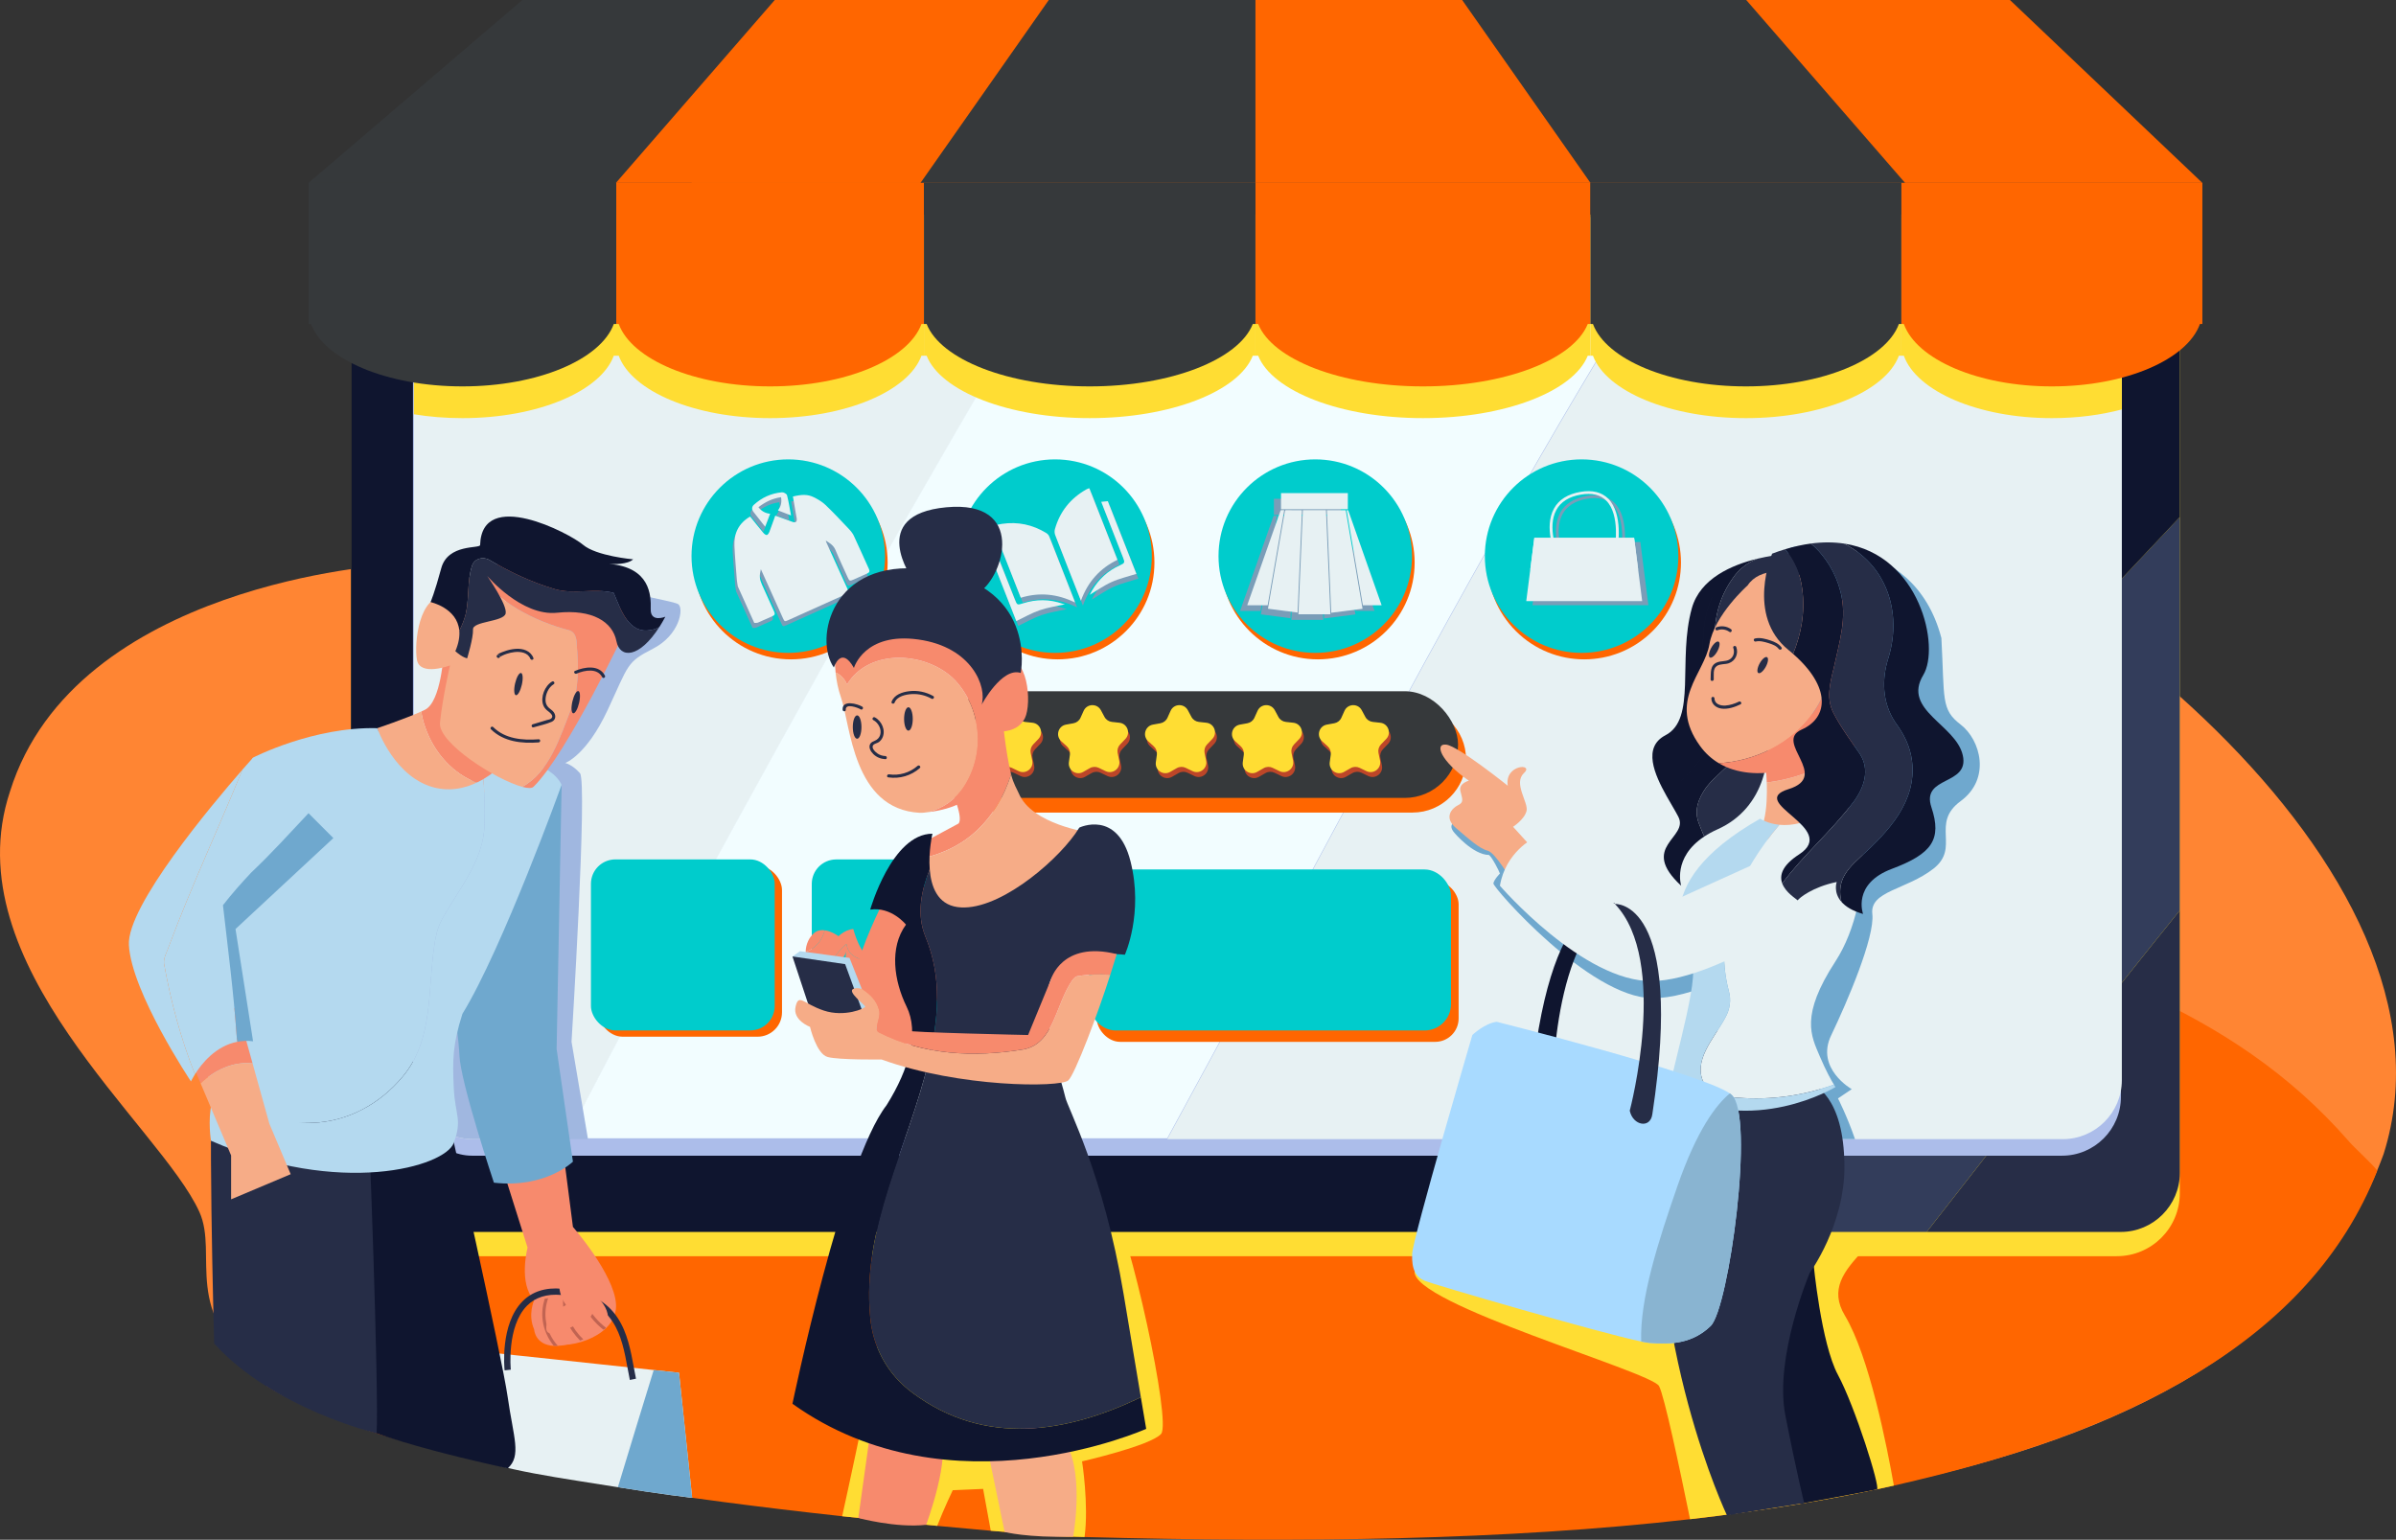 <?xml version="1.0" encoding="UTF-8"?>
<svg id="Layer_2" data-name="Layer 2" xmlns="http://www.w3.org/2000/svg" viewBox="0 0 3578.73 2300">
  <rect x="0" y="0" width="3578.73" height="2300" fill="#333333" stroke="none"/>
  <defs>
    <style>
      .cls-1 {
        fill: #262d47;
      }

      .cls-1, .cls-2, .cls-3, .cls-4, .cls-5, .cls-6, .cls-7, .cls-8, .cls-9, .cls-10, .cls-11, .cls-12, .cls-13, .cls-14, .cls-15, .cls-16, .cls-17, .cls-18, .cls-19, .cls-20, .cls-21, .cls-22, .cls-23, .cls-24, .cls-25, .cls-26, .cls-27 {
        stroke-width: 0px;
      }

      .cls-2 {
        fill: #7a9db8;
      }

      .cls-3 {
        fill: #6fa8ce;
      }

      .cls-4 {
        fill: #89b4d1;
      }

      .cls-5 {
        fill: #81b7ff;
      }

      .cls-6 {
        fill: #272d47;
      }

      .cls-7 {
        fill: #36393b;
      }

      .cls-8 {
        fill: #0f152f;
      }

      .cls-9 {
        fill: #acbdea;
      }

      .cls-10 {
        fill: #bd4628;
      }

      .cls-11 {
        fill: #a8daff;
      }

      .cls-12 {
        fill: #c16452;
      }

      .cls-13 {
        fill: #b4d9ef;
      }

      .cls-14 {
        fill: #333d5b;
      }

      .cls-15 {
        fill: #a0b7e0;
      }

      .cls-16 {
        fill: #f60;
      }

      .cls-17 {
        fill: #ff8533;
      }

      .cls-18 {
        fill: #fd3;
      }

      .cls-19 {
        fill: #f5bc40;
      }

      .cls-20 {
        fill: #e89b92;
      }

      .cls-21 {
        fill: #ffcbca;
      }

      .cls-22 {
        fill: #f6ac87;
      }

      .cls-23 {
        fill: #f2fdff;
      }

      .cls-24 {
        fill: #f78a6d;
      }

      .cls-25 {
        fill: #e7f1f3;
      }

      .cls-26 {
        fill: #eab275;
      }

      .cls-27 {
        fill: #0cc;
      }
    </style>
  </defs>
  <g id="_01" data-name="01">
    <path class="cls-17" d="m2652.49,691.3c-407.94-116.16-2071.86,152.55-2071.86,152.55,0,0-468.2,27.13-565.63,338.23-86.18,258.64,224.64,499.52,282.81,628.27,58.18,128.75-232.8,351.91,1289.76,474.52,938.01,28.94,1781.58-36.42,1972.68-561.02,134.9-427.17-499.83-916.39-907.77-1032.56Z"/>
    <path class="cls-16" d="m3508.73,1705.32c-88.99-102.11-192.98-169.56-310.08-222.96-3.5-1.56-7-3.11-10.49-4.66-65.65-29-129.83-54.8-196.54-80.59-38.27-14.69-76.4-27.7-114.59-39.4-146.91-45.06-294.35-70.79-451.23-98.31-163.94-29.98-316.63-40.28-475.89-32.79-241.69,12.18-475.89,53.4-697.91,146.14-102.11,42.16-197.66,89.93-296.02,141.45-119.91,62.76-219.21,138.64-312.89,232.32-74.94,73.07-141.45,143.33-195.79,232.32-18.65,30.82-35.02,60.93-49.18,91.56,113.14,70.23,352.48,139.32,859.74,194.49,45.16,4.91,92.45,9.71,141.96,14.39,26.04,2.46,52.7,4.9,79.99,7.29,31.18,2.74,63.18,5.43,96.02,8.08,14.72.45,29.42.88,44.09,1.28,322.02,8.82,630.87,4.67,904.38-26.61,107.36-12.27,209.27-28.72,304.4-50.2,348.51-78.72,621.56-214.54,722.05-470.38-8.33-11.19-32.65-32.64-42.04-43.43Z"/>
    <path class="cls-18" d="m1329.54,1871.95c5.85,36.7-52.84,307.66-71.66,392.95,45.16,4.91,92.45,9.71,141.96,14.39,9.94-25.56,23.21-53.24,23.21-53.24l45.36-1.99,11.42,62.51c31.18,2.74,63.18,5.43,96.02,8.08,14.72.45,29.42.88,44.09,1.28,6.48-48.41-3.74-112.99-3.74-112.99,0,0,102.17-23.35,118.03-40.99,15.88-17.64-46.61-301.75-75.88-351.34-29.26-49.59-335.75,37.69-328.81,81.33Z"/>
    <path class="cls-18" d="m3212.16,1365.26c-55.91-43.5-195.96-44.65-335.12-7.55-181.82,48.46-362.11,162.18-351.3,331.94,19.09,299.7-407.05,160.95-412.8,209.32-5.74,48.37,352.92,149.72,365.03,171.45,7.67,13.78,30.61,121.76,46.36,198.91,107.36-12.27,209.27-28.72,304.4-50.2-10.18-58.07-36.81-193.45-73.11-253.93-46.9-78.14,86.74-109.11,101.03-218.21,9.78-74.61,232.77-178.78,331.52-269.27,45.65-41.82,64.75-80.72,23.99-112.44Z"/>
    <rect class="cls-18" x="524.13" y="403.09" width="2731.67" height="1473.37" rx="94" ry="94"/>
    <path class="cls-14" d="m2309.15,1840.22h568.62c96.37-123.05,188.46-241.83,289.04-369.09,29.74-37.53,59.43-74.51,88.99-111.13v-587.6c-156.83,165.87-306.95,325.78-460.9,502.94-168.1,192.34-324.58,373.05-485.75,564.88Z"/>
    <path class="cls-6" d="m2877.77,1840.22h289.98c48.43,0,88.06-39.63,88.06-88.06v-392.16c-29.56,36.62-59.26,73.59-88.99,111.13-100.58,127.27-192.67,246.04-289.04,369.09Z"/>
    <path class="cls-8" d="m3167.74,366.88H612.19c-48.43,0-88.06,39.63-88.06,88.06v1297.25c0,48.43,39.63,88.06,88.06,88.06h1696.96c161.17-191.84,317.65-372.55,485.75-564.88,153.95-177.15,304.07-337.07,460.9-502.94v-317.49c0-48.43-39.63-88.06-88.06-88.06Z"/>
    <rect class="cls-9" x="616.84" y="350.4" width="2551.04" height="1375.94" rx="88.06" ry="88.06"/>
    <path class="cls-25" d="m618.2,413.72v1199.83c0,48.43,39.63,88.06,88.06,88.06h140.57c40.22-78.72,81.49-157.41,124.16-236.07,172.37-317.57,334.43-611.72,518.98-925.54,42.45-72.84,85.09-144.06,127.8-214.33h-911.5c-48.43,0-88.06,39.63-88.06,88.06Z"/>
    <path class="cls-23" d="m1489.96,538.7c-184.55,313.82-346.61,607.97-518.98,925.54-42.67,78.66-83.94,157.35-124.16,236.07h896.61c21.28-39.22,42.64-78.56,64.1-118.04,177.05-325.06,335.37-631.39,523.66-953.65,60.87-103.97,122.81-204.28,183.29-304.26h-896.73c-42.71,70.27-85.35,141.49-127.8,214.33Z"/>
    <path class="cls-25" d="m3081.18,325.66h-566.69c-60.48,99.97-122.42,200.29-183.29,304.26-188.29,322.25-346.61,628.58-523.66,953.65-21.46,39.48-42.82,78.81-64.1,118.03h1337.74c48.43,0,88.06-39.63,88.06-88.06V413.72c0-48.43-39.63-88.06-88.06-88.06Z"/>
    <path class="cls-7" d="m460.89,273.21h571.65c27.61-38.8,54.5-78.73,79.89-121.04,31.38-52.45,63.83-102.11,94.37-152.16h-426.54l-319.38,273.21Z"/>
    <g>
      <path class="cls-18" d="m618.2,413.72v205.1c22.78,3.75,47.15,5.77,72.48,5.77,112.81,0,206.63-40.21,226.08-93.22h3.7v-205.71h-214.21c-48.43,0-88.06,39.63-88.06,88.06Z"/>
      <path class="cls-18" d="m920.46,531.37h3.71c19.46,53.01,113.28,93.22,226.08,93.22s206.63-40.21,226.07-93.22h3.71v-210.77h-459.58v210.77Z"/>
      <path class="cls-18" d="m1380.04,531.37h4c20.96,53.01,122.05,93.21,243.59,93.21s222.63-40.2,243.59-93.21h4v-210.77h-495.18v210.77Z"/>
      <path class="cls-18" d="m1875.22,531.37h4.04c21.18,53.01,123.31,93.21,246.12,93.21s224.94-40.2,246.12-93.21h4.04v-210.77h-500.32v210.77Z"/>
      <path class="cls-18" d="m2375.53,531.37h3.76c19.65,53.01,114.47,93.22,228.47,93.22s208.82-40.21,228.48-93.22h3.75v-210.77h-464.46v210.77Z"/>
      <path class="cls-18" d="m3081.18,325.66h-241.19v205.71h3.63c19.03,53.01,110.79,93.22,221.14,93.22,37.72,0,73.27-4.69,104.48-13v-197.87c0-48.43-39.63-88.06-88.06-88.06Z"/>
    </g>
    <path class="cls-15" d="m844.19,846.42c-44.97-36.44-112.59,45.01-125.07,207.95-12.48,162.94-71.27,328.16-71.27,328.16l-29.65,183.45v47.54c0,48.43,39.63,88.06,88.06,88.06h171.96l-24.55-145.41s24.09-388.17,12.6-401.2c-11.49-13.04-22.07-15.23-22.07-15.23,0,0,31.59-10.99,63.4-79.12,31.81-68.13,27.85-71.24,67.52-91.51,39.67-20.27,46.29-59.34,38.35-66.25-7.93-6.92-124.31-19.99-169.28-56.44Z"/>
    <path class="cls-3" d="m2928.48,1082.36c-29.76-22.87-23.8-37.64-28.77-129.24-42.65-163.02-220.61-136.23-220.61-136.23-95.64,30.05-126.56,221.45-126.56,221.45l125,16.03,26.77,159.36-63.35,105.39-54.42,25.79-82.65,39.04-114.01,24.8-208.63-184.47s-23.14,3.95-8.6,20.15c0,0,27.36,32.41,51.36,32.72,4.68,3.43,15.16,24,16.31,27.74,0,0-8.83,8.93-9.76,14.75-.94,5.82,143.01,170.44,237.46,171.43,28.25.35,62.93-9.92,96.06-23.39l-60.19,233.89h266.78c-11.66-34.01-25.41-60.81-25.41-60.81l20.55-13.81s-54.55-30.75-30.75-80.34c23.8-49.59,65.46-146.8,61.49-181.35-3.96-34.55,50.59-35.87,91.26-67.62,40.67-31.74-4.96-67.45,40.67-100.96,45.62-33.52,29.75-91.47,0-114.33Z"/>
    <path class="cls-16" d="m1206.81,0c-30.55,50.05-62.99,99.71-94.37,152.16-25.39,42.31-52.28,82.25-79.89,121.04h2256.98L3002.1,0h-1795.29Z"/>
    <polygon class="cls-16" points="919.95 273.21 1890.22 273.21 1890.22 0 1157.2 0 919.95 273.21"/>
    <polygon class="cls-7" points="1374.89 273.21 1875.22 273.21 1875.22 0 1566.5 0 1374.89 273.21"/>
    <polygon class="cls-7" points="1875.21 0 1875.21 273.21 2845.47 273.21 2608.22 0 1875.21 0"/>
    <polygon class="cls-16" points="1875.21 0 1875.21 273.21 2375.54 273.21 2183.92 0 1875.21 0"/>
    <path class="cls-16" d="m2110.02,1054.4h-610.29c-43.82,0-79.68,35.85-79.68,79.68h0c0,43.82,35.85,79.68,79.68,79.68h610.29c43.82,0,79.68-35.85,79.68-79.68h0c0-43.82-35.85-79.68-79.68-79.68Z"/>
    <path class="cls-7" d="m460.89,483.98h3.71c19.46,53.01,113.27,93.21,226.08,93.21s206.62-40.2,226.08-93.21h3.71v-210.77h-459.58v210.77Z"/>
    <path class="cls-16" d="m920.46,483.98h3.71c19.46,53.01,113.27,93.21,226.08,93.21s206.62-40.2,226.08-93.21h3.71v-210.77h-459.58v210.77Z"/>
    <path class="cls-7" d="m1380.04,483.98h4c20.96,53.01,122.05,93.21,243.59,93.21s222.63-40.2,243.59-93.21h4v-210.77h-495.18v210.77Z"/>
    <path class="cls-16" d="m1875.22,483.98h4.04c21.18,53.01,123.31,93.21,246.12,93.21s224.94-40.2,246.12-93.21h4.04v-210.77h-500.32v210.77Z"/>
    <path class="cls-7" d="m2375.54,483.98h3.75c19.66,53.01,114.47,93.21,228.48,93.21s208.82-40.2,228.48-93.21h3.75v-210.77h-464.45v210.77Z"/>
    <path class="cls-16" d="m2839.99,483.98h3.63c19.03,53.01,110.8,93.21,221.14,93.21s202.11-40.2,221.14-93.21h3.63v-210.77h-449.54v210.77Z"/>
    <g>
      <circle class="cls-16" cx="1181.3" cy="840.42" r="144.51"/>
      <circle class="cls-16" cx="1579.77" cy="840.42" r="144.51"/>
      <circle class="cls-16" cx="1968.42" cy="840.42" r="144.51"/>
      <circle class="cls-16" cx="2366.23" cy="840.42" r="144.51" transform="translate(98.79 1919.33) rotate(-45)"/>
    </g>
    <g>
      <circle class="cls-27" cx="1177.38" cy="830.72" r="144.51"/>
      <circle class="cls-27" cx="1575.86" cy="830.72" r="144.51"/>
      <circle class="cls-27" cx="1964.51" cy="830.72" r="144.51"/>
      <circle class="cls-27" cx="2362.32" cy="830.72" r="144.51"/>
    </g>
    <path class="cls-2" d="m2450.06,809.64h-23.07c.86-16.87-.57-43.47-15.62-58.58-9.75-9.79-23.72-13.2-41.52-10.13-19.03,3.28-32.35,11.72-39.6,25.09-7.48,13.8-7.2,30.31-4.94,43.62h-24.3l-6.01,47.21-6.02,47.21h173.12l-6.01-47.21-6.02-47.21Zm-27.27,0h-93.22c-2.25-12.79-2.72-28.72,4.3-41.65,6.62-12.2,18.95-19.94,36.67-22.99,16.39-2.83,29.15.19,37.89,8.97,13.88,13.93,15.16,39.49,14.35,55.67Z"/>
    <path class="cls-25" d="m2360.54,734.76c-19.03,3.28-32.35,11.72-39.6,25.09-15.04,27.73,1.29,66.41,1.99,68.04l3.79-1.63c-.16-.38-16.25-38.45-2.15-64.44,6.62-12.2,18.95-19.94,36.67-22.99,16.39-2.83,29.15.19,37.89,8.97,21.24,21.32,12.97,69.9,12.88,70.38l4.06.72c.37-2.08,8.73-51.17-14.02-74.01-9.75-9.79-23.72-13.2-41.52-10.13Z"/>
    <g>
      <path class="cls-2" d="m1272.91,808.13c-1.81-3.85-4.63-7.39-7.58-10.51-11.44-12.11-22.83-24.3-34.87-35.8-4.96-4.75-11.2-8.45-17.41-11.53-9.11-4.52-17.58-4.39-31.29-1.14,1.56,9.15,3.12,18.34,4.69,27.53.28,1.66.69,3.3.92,4.96.74,5.34-1.45,7.17-6.48,5.35-7.27-2.62-14.52-5.31-21.78-7.96-.92-.33-1.85-.61-3.77-1.23-2.9,8.13-5.64,16.2-8.71,24.16-.73,1.88-2.38,4.48-3.9,4.7-1.57.23-3.91-1.7-5.21-3.27-6.72-8.04-13.21-16.28-19.66-24.29-16.97,9.85-24.33,24.79-23.48,43.66.76,16.92,2.31,33.81,3.61,50.71.26,3.33.96,6.62,1.45,9.93,8.2,18.19,16.39,36.39,24.59,54.58,1.87-.14,3.93.18,5.57-.5,7.25-3.05,14.34-6.5,21.58-9.57,3.59-1.52,4.07-3.51,2.5-6.92-6.17-13.4-12.17-26.89-18.23-40.34-3.58-7.95-4-12.97-1.58-22.92.91,2.03,1.51,3.35,2.1,4.67,10.27,22.81,20.54,45.62,30.83,68.42,2.34,5.19,2.8,5.37,7.88,3.08,28.45-12.8,56.89-25.62,85.33-38.44,5.29-2.38,5.57-3.09,3.22-8.28-10.32-22.78-20.66-45.56-31-68.34-.55-1.22-1.1-2.44-1.32-3.86,5.76,3.72,11.46,7.01,14.33,13.95,5.75,13.89,12.22,27.48,18.4,41.18,2.43,5.38,3.14,5.64,8.63,3.17,6.79-3.05,13.54-6.22,20.39-9.13,3.25-1.38,4.23-3.17,2.7-6.52-7.52-16.49-14.78-33.11-22.49-49.52Z"/>
      <path class="cls-2" d="m1165.47,742.86c-16.12,1.39-30.21,7.9-42.17,18.8-3.22,2.94-3.19,6.99-.47,10.46,4.32,5.51,8.62,11.03,12.94,16.53,1.58,2,3.21,3.97,4.5,5.57,2.51-6.5,4.92-12.72,7.45-19.27-6.81-.68-12.77-3.63-17.45-9.79,10.02-7.92,21.01-13.09,33.73-14.95,1.43,7.86-.38,14.49-4.7,19.63,6.66,2.58,12.99,5.04,19.6,7.61-1.86-9.99-3.39-20.21-5.95-30.17-.53-2.06-5.03-4.63-7.48-4.42Z"/>
    </g>
    <g>
      <path class="cls-2" d="m1628.39,736.93c-.93.37-1.86.75-2.73,1.24-23.82,13.43-39.68,33.22-47.09,59.56-.74,2.62-.58,5.99.4,8.54,11.97,31,24.18,61.91,36.32,92.84.53,1.34,1.05,2.68,2.13,5.44,10.47-28.6,28.53-48.43,54.6-61.14-14.05-35.79-27.99-71.29-41.94-106.83-.76.15-1.26.18-1.69.35Z"/>
      <path class="cls-2" d="m1570.12,808.41c-.78-1.96-2.6-3.88-4.43-5-20.36-12.49-42.41-17.2-66.09-13.7-4.66.69-9.25,1.9-14.17,2.94,14.27,36.35,28.2,71.82,42.19,107.45,27.83-8.5,54.48-5.87,81,7.11-.48-1.56-.64-2.21-.88-2.82-12.5-32.01-24.97-64.03-37.62-95.98Z"/>
      <path class="cls-2" d="m1530.91,908.47c-8.61,2.78-8.77,2.67-12.09-5.68-9.61-24.2-19.16-48.43-28.73-72.66-1.24-3.15-2.47-6.3-3.97-10.1-3.43,2.78-5.7,4.61-7.83,6.33,14.46,36.83,28.73,73.17,42.64,108.59,11.66-5.53,22.84-12.04,34.85-16.18,12.12-4.18,25.06-5.99,37.74-8.87-.75-.18-2.03-.38-3.23-.8-19.72-6.95-39.49-7.06-59.38-.64Z"/>
      <path class="cls-2" d="m1647.78,756.82c.9,2.3,1.56,3.96,2.21,5.63,10.17,25.97,20.36,51.93,30.51,77.9,2.8,7.16,2.39,8.06-4.82,11.28-17.95,8.02-31.63,20.76-41.59,37.61-.76,1.29-1.41,2.65-2.12,3.98-.62,1.17-1.25,2.34-1.31,2.45,10.55-6.28,21.05-13.85,32.62-19.05,11.69-5.26,24.44-8.17,37.01-12.2-14.01-35.67-28.27-72.01-42.63-108.57-3.07.3-6.17.6-9.88.96Z"/>
    </g>
    <g>
      <path class="cls-25" d="m1625.43,729.74c-.93.37-1.86.75-2.73,1.24-23.82,13.43-39.68,33.22-47.09,59.56-.74,2.62-.58,5.99.4,8.54,11.97,31,24.18,61.91,36.32,92.84.53,1.34,1.05,2.68,2.13,5.44,10.47-28.6,28.53-48.43,54.6-61.14-14.05-35.79-27.99-71.29-41.94-106.83-.76.15-1.26.18-1.69.35Z"/>
      <path class="cls-25" d="m1567.15,801.21c-.78-1.96-2.6-3.88-4.43-5-20.36-12.49-42.41-17.2-66.09-13.7-4.66.69-9.25,1.9-14.17,2.94,14.27,36.35,28.2,71.82,42.19,107.45,27.83-8.5,54.48-5.87,81,7.11-.48-1.56-.64-2.21-.88-2.82-12.5-32.01-24.97-64.03-37.62-95.98Z"/>
      <path class="cls-25" d="m1527.95,901.27c-8.61,2.78-8.77,2.67-12.09-5.68-9.61-24.2-19.16-48.43-28.73-72.66-1.24-3.15-2.47-6.3-3.97-10.1-3.43,2.78-5.7,4.61-7.83,6.33,14.46,36.83,28.73,73.17,42.64,108.59,11.66-5.53,22.84-12.04,34.85-16.18,12.12-4.18,25.06-5.99,37.74-8.87-.75-.18-2.03-.38-3.23-.8-19.72-6.95-39.49-7.06-59.38-.64Z"/>
      <path class="cls-25" d="m1644.81,749.62c.9,2.3,1.56,3.96,2.21,5.63,10.17,25.97,20.36,51.93,30.51,77.9,2.8,7.16,2.39,8.06-4.82,11.28-17.95,8.02-31.63,20.76-41.59,37.61-.76,1.29-1.41,2.65-2.12,3.98-.62,1.17-1.25,2.34-1.31,2.45,10.55-6.28,21.05-13.85,32.62-19.05,11.69-5.26,24.44-8.17,37.01-12.2-14.01-35.67-28.27-72.01-42.63-108.57-3.07.3-6.17.6-9.88.96Z"/>
    </g>
    <g>
      <path class="cls-25" d="m1275.49,800.64c-1.81-3.85-4.63-7.39-7.58-10.51-11.44-12.11-22.83-24.3-34.87-35.8-4.96-4.75-11.2-8.45-17.41-11.53-9.11-4.52-17.58-4.39-31.29-1.14,1.56,9.15,3.12,18.34,4.69,27.53.28,1.66.69,3.3.92,4.96.74,5.34-1.45,7.17-6.48,5.35-7.27-2.62-14.52-5.31-21.78-7.96-.92-.33-1.85-.61-3.77-1.23-2.9,8.13-5.64,16.2-8.71,24.16-.73,1.88-2.38,4.48-3.9,4.7-1.57.23-3.91-1.7-5.21-3.27-6.72-8.04-13.21-16.28-19.66-24.29-16.97,9.85-24.33,24.79-23.48,43.66.76,16.92,2.31,33.81,3.61,50.71.26,3.33.96,6.62,1.45,9.93,8.2,18.19,16.39,36.39,24.59,54.58,1.87-.14,3.93.18,5.57-.5,7.25-3.05,14.34-6.5,21.58-9.57,3.59-1.52,4.07-3.51,2.5-6.92-6.17-13.4-12.17-26.89-18.23-40.34-3.58-7.95-4-12.97-1.58-22.92.91,2.03,1.51,3.35,2.1,4.67,10.27,22.81,20.54,45.62,30.83,68.42,2.34,5.19,2.8,5.37,7.88,3.08,28.45-12.8,56.89-25.62,85.33-38.44,5.29-2.38,5.57-3.09,3.22-8.28-10.32-22.78-20.66-45.56-31-68.34-.55-1.22-1.1-2.44-1.32-3.86,5.76,3.72,11.46,7.01,14.33,13.95,5.75,13.89,12.22,27.48,18.4,41.18,2.43,5.38,3.14,5.64,8.63,3.17,6.79-3.05,13.54-6.22,20.39-9.13,3.25-1.38,4.23-3.17,2.7-6.52-7.52-16.49-14.78-33.11-22.49-49.52Z"/>
      <path class="cls-25" d="m1168.05,735.37c-16.12,1.39-30.21,7.9-42.17,18.8-3.22,2.94-3.19,6.99-.47,10.46,4.32,5.51,8.62,11.03,12.94,16.53,1.58,2,3.21,3.97,4.5,5.57,2.51-6.5,4.92-12.72,7.45-19.27-6.81-.68-12.77-3.63-17.45-9.79,10.02-7.92,21.01-13.09,33.73-14.95,1.43,7.86-.38,14.49-4.7,19.63,6.66,2.58,12.99,5.04,19.6,7.61-1.86-9.99-3.39-20.21-5.95-30.17-.53-2.06-5.03-4.63-7.48-4.42Z"/>
    </g>
    <polygon class="cls-25" points="2440.76 803.47 2291.7 803.47 2285.69 850.68 2279.67 897.88 2452.79 897.88 2446.78 850.68 2440.76 803.47"/>
    <polygon class="cls-25" points="2291.7 803.43 2285.69 850.64 2446.78 850.64 2440.76 803.43 2291.7 803.43"/>
    <rect class="cls-16" x="1638.12" y="1315.81" width="540.53" height="240.48" rx="35" ry="35"/>
    <rect class="cls-7" x="1408.16" y="1032.55" width="769.64" height="159.35" rx="79.68" ry="79.68"/>
    <rect class="cls-26" x="1223.39" y="1293.14" width="274.48" height="255.47" rx="36.5" ry="36.5"/>
    <path class="cls-21" d="m701.12,902.85c1.85,4.3,3.5,6.98,3.5,6.98,0,0,.59-3.15-3.5-6.98Z"/>
    <rect class="cls-27" x="1626.73" y="1298.79" width="540.53" height="240.48" rx="39.41" ry="39.41"/>
    <path class="cls-8" d="m2285.17,1641.47c-2.4,22.54,24.32,23.54,34.01,2.99,0,0-6.08-231.29,92.9-295.37,0,0-100.14-31.51-126.91,292.38Z"/>
    <path class="cls-19" d="m2685.3,1345.59c.28-.07.18-.3-.21-.68-.34.55-.29.81.21.68Z"/>
    <rect class="cls-27" x="1212.48" y="1283.8" width="274.48" height="255.47" rx="36.5" ry="36.5"/>
    <rect class="cls-16" x="893.55" y="1293.14" width="274.48" height="255.47" rx="36.5" ry="36.5"/>
    <g>
      <path class="cls-10" d="m2064.49,1086.95l-11.31-1.24c-4.7-.52-8.84-3.31-11.08-7.47l-5.39-10.03c-5.64-10.48-20.85-9.95-25.74.9l-4.68,10.38c-1.94,4.31-5.88,7.39-10.53,8.23l-11.2,2.03c-11.71,2.12-15.91,16.75-7.1,24.76l8.42,7.66c3.5,3.18,5.21,7.88,4.57,12.56l-1.53,11.28c-1.6,11.8,11.02,20.31,21.35,14.4l9.88-5.65c4.1-2.34,9.1-2.52,13.36-.47l10.25,4.94c10.72,5.17,22.72-4.2,20.3-15.86l-2.31-11.14c-.96-4.63.42-9.43,3.68-12.85l7.87-8.22c8.23-8.6,3.02-22.9-8.81-24.2Z"/>
      <path class="cls-10" d="m1934.63,1086.95l-11.31-1.24c-4.7-.52-8.84-3.31-11.08-7.47l-5.39-10.03c-5.64-10.48-20.85-9.95-25.74.9l-4.68,10.38c-1.94,4.31-5.88,7.39-10.53,8.23l-11.2,2.03c-11.71,2.12-15.91,16.75-7.1,24.76l8.42,7.66c3.5,3.18,5.21,7.88,4.57,12.56l-1.53,11.28c-1.6,11.8,11.02,20.31,21.35,14.4l9.88-5.65c4.1-2.34,9.1-2.52,13.36-.47l10.25,4.94c10.72,5.17,22.72-4.2,20.3-15.86l-2.31-11.14c-.96-4.63.42-9.43,3.68-12.85l7.87-8.22c8.23-8.6,3.02-22.9-8.81-24.2Z"/>
      <path class="cls-10" d="m1804.76,1086.95l-11.31-1.24c-4.7-.52-8.84-3.31-11.08-7.47l-5.39-10.03c-5.64-10.48-20.85-9.95-25.74.9l-4.68,10.38c-1.94,4.31-5.88,7.39-10.53,8.23l-11.2,2.03c-11.71,2.12-15.91,16.75-7.1,24.76l8.42,7.66c3.5,3.18,5.21,7.88,4.57,12.56l-1.53,11.28c-1.6,11.8,11.02,20.31,21.35,14.4l9.88-5.65c4.1-2.34,9.1-2.52,13.36-.47l10.25,4.94c10.72,5.17,22.72-4.2,20.3-15.86l-2.31-11.14c-.96-4.63.42-9.43,3.68-12.85l7.87-8.22c8.23-8.6,3.02-22.9-8.81-24.2Z"/>
      <path class="cls-10" d="m1674.89,1086.95l-11.31-1.24c-4.7-.52-8.84-3.31-11.08-7.47l-5.39-10.03c-5.64-10.48-20.85-9.95-25.74.9l-4.68,10.38c-1.94,4.31-5.88,7.39-10.53,8.23l-11.2,2.03c-11.71,2.12-15.91,16.75-7.1,24.76l8.42,7.66c3.5,3.18,5.21,7.88,4.57,12.56l-1.53,11.28c-1.6,11.8,11.02,20.31,21.35,14.4l9.88-5.65c4.1-2.34,9.1-2.52,13.36-.47l10.25,4.94c10.72,5.17,22.72-4.2,20.3-15.86l-2.31-11.14c-.96-4.63.42-9.43,3.68-12.85l7.87-8.22c8.23-8.6,3.02-22.9-8.81-24.2Z"/>
      <path class="cls-10" d="m1545.03,1086.95l-11.31-1.24c-4.7-.52-8.84-3.31-11.08-7.47l-5.39-10.03c-5.64-10.48-20.85-9.95-25.74.9l-4.68,10.38c-1.94,4.31-5.88,7.39-10.53,8.23l-11.2,2.03c-11.71,2.12-15.91,16.75-7.1,24.76l8.42,7.66c3.5,3.18,5.21,7.88,4.57,12.56l-1.53,11.28c-1.6,11.8,11.02,20.31,21.35,14.4l9.88-5.65c4.1-2.34,9.1-2.52,13.36-.47l10.25,4.94c10.72,5.17,22.72-4.2,20.3-15.86l-2.31-11.14c-.96-4.63.42-9.43,3.68-12.85l7.87-8.22c8.23-8.6,3.02-22.9-8.81-24.2Z"/>
    </g>
    <g>
      <path class="cls-18" d="m2061.7,1079.62l-11.31-1.24c-4.7-.52-8.84-3.31-11.08-7.47l-5.39-10.03c-5.64-10.48-20.85-9.95-25.74.9l-4.68,10.38c-1.94,4.31-5.88,7.39-10.53,8.23l-11.2,2.03c-11.71,2.12-15.91,16.75-7.1,24.76l8.42,7.66c3.5,3.18,5.21,7.88,4.57,12.56l-1.53,11.28c-1.6,11.8,11.02,20.31,21.35,14.4l9.88-5.65c4.1-2.34,9.1-2.52,13.36-.47l10.25,4.94c10.72,5.17,22.72-4.2,20.3-15.86l-2.31-11.15c-.96-4.63.42-9.43,3.68-12.85l7.87-8.22c8.23-8.6,3.02-22.9-8.81-24.2Z"/>
      <path class="cls-18" d="m1931.83,1079.62l-11.31-1.24c-4.7-.52-8.84-3.31-11.08-7.47l-5.39-10.03c-5.64-10.48-20.85-9.95-25.74.9l-4.68,10.38c-1.94,4.31-5.88,7.39-10.53,8.23l-11.2,2.03c-11.71,2.12-15.91,16.75-7.1,24.76l8.42,7.66c3.5,3.18,5.21,7.88,4.57,12.56l-1.53,11.28c-1.6,11.8,11.02,20.31,21.35,14.4l9.88-5.65c4.1-2.34,9.1-2.52,13.36-.47l10.25,4.94c10.72,5.17,22.72-4.2,20.3-15.86l-2.31-11.15c-.96-4.63.42-9.43,3.68-12.85l7.87-8.22c8.23-8.6,3.02-22.9-8.81-24.2Z"/>
      <path class="cls-18" d="m1801.96,1079.62l-11.31-1.24c-4.7-.52-8.84-3.31-11.08-7.47l-5.39-10.03c-5.64-10.48-20.85-9.95-25.74.9l-4.68,10.38c-1.94,4.31-5.88,7.39-10.53,8.23l-11.2,2.03c-11.71,2.12-15.91,16.75-7.1,24.76l8.42,7.66c3.5,3.18,5.21,7.88,4.57,12.56l-1.53,11.28c-1.6,11.8,11.02,20.31,21.35,14.4l9.88-5.65c4.1-2.34,9.1-2.52,13.36-.47l10.25,4.94c10.72,5.17,22.72-4.2,20.3-15.86l-2.31-11.15c-.96-4.63.42-9.43,3.68-12.85l7.87-8.22c8.23-8.6,3.02-22.9-8.81-24.2Z"/>
      <path class="cls-18" d="m1672.1,1079.62l-11.31-1.24c-4.7-.52-8.84-3.31-11.08-7.47l-5.39-10.03c-5.64-10.48-20.85-9.95-25.74.9l-4.68,10.38c-1.94,4.31-5.88,7.39-10.53,8.23l-11.2,2.03c-11.71,2.12-15.91,16.75-7.1,24.76l8.42,7.66c3.5,3.18,5.21,7.88,4.57,12.56l-1.53,11.28c-1.6,11.8,11.02,20.31,21.35,14.4l9.88-5.65c4.1-2.34,9.1-2.52,13.36-.47l10.25,4.94c10.72,5.17,22.72-4.2,20.3-15.86l-2.31-11.15c-.96-4.63.42-9.43,3.68-12.85l7.87-8.22c8.23-8.6,3.02-22.9-8.81-24.2Z"/>
      <path class="cls-18" d="m1542.23,1079.62l-11.31-1.24c-4.7-.52-8.84-3.31-11.08-7.47l-5.39-10.03c-5.64-10.48-20.85-9.95-25.74.9l-4.68,10.38c-1.94,4.31-5.88,7.39-10.53,8.23l-11.2,2.03c-11.71,2.12-15.91,16.75-7.1,24.76l8.42,7.66c3.5,3.18,5.21,7.88,4.57,12.56l-1.53,11.28c-1.6,11.8,11.02,20.31,21.35,14.4l9.88-5.65c4.1-2.34,9.1-2.52,13.36-.47l10.25,4.94c10.72,5.17,22.72-4.2,20.3-15.86l-2.31-11.15c-.96-4.63.42-9.43,3.68-12.85l7.87-8.22c8.23-8.6,3.02-22.9-8.81-24.2Z"/>
    </g>
    <rect class="cls-27" x="882.64" y="1283.76" width="274.48" height="255.47" rx="36.5" ry="36.5"/>
    <path class="cls-20" d="m1296.98,1443.95s-.28,1.3-.66,3.44c.58-1.97.66-3.44.66-3.44Z"/>
    <path class="cls-5" d="m909.7,842.32c-.7-.06-1.39-.12-2.11-.16,0,0,.78.08,2.11.16Z"/>
    <g>
      <path class="cls-2" d="m1935.35,770.53c-2.2,51.81-4.39,103.59-6.59,155.49h47.74c-2.2-51.9-4.39-103.67-6.59-155.49h-34.56Z"/>
      <path class="cls-2" d="m1971.24,770.56c2.17,51.09,4.33,102.09,6.5,153.25,15.65-2.01,31.15-3.99,46.78-6-8.4-49.23-16.75-98.24-25.11-147.25h-28.17Z"/>
      <path class="cls-2" d="m1909.95,770.54c-.91,0-1.18.35-1.33,1.19-3.48,20.12-7,40.24-10.5,60.37-4.19,24.08-8.38,48.15-12.57,72.23-.76,4.39-1.52,8.79-2.31,13.39,14.87,1.94,29.52,3.86,44.29,5.79,2.16-51.03,4.32-101.88,6.48-152.8-.49-.07-.83-.15-1.17-.15-7.63,0-15.27,0-22.9-.03Z"/>
      <path class="cls-2" d="m1903.63,770.46c-1.05-.09-1.47.32-1.81,1.28-16.36,46.54-32.75,93.07-49.13,139.6-.14.4-.22.82-.35,1.29h30.44c8.25-47.43,16.47-94.71,24.72-142.15-1.47,0-2.68.08-3.87-.02Z"/>
      <path class="cls-2" d="m1902.75,769.14h99.82v-24.1h-99.82v24.1Z"/>
      <path class="cls-2" d="m2003.55,771.98c-.51-1.44-1.23-1.75-2.78-1.32,8.08,47.36,16.15,94.68,24.2,141.9h28c-.24-.74-.43-1.36-.64-1.97-16.27-46.2-32.55-92.4-48.78-138.61Z"/>
    </g>
    <g>
      <path class="cls-25" d="m1945.97,762.07c-2.2,51.81-4.39,103.59-6.59,155.49h47.74c-2.2-51.9-4.39-103.67-6.59-155.49h-34.56Z"/>
      <path class="cls-25" d="m1981.86,762.1c2.17,51.09,4.33,102.09,6.5,153.25,15.65-2.01,31.15-3.99,46.78-6-8.4-49.23-16.75-98.24-25.11-147.25h-28.17Z"/>
      <path class="cls-25" d="m1920.57,762.08c-.91,0-1.18.35-1.33,1.19-3.48,20.12-7,40.24-10.5,60.37-4.19,24.08-8.38,48.15-12.57,72.23-.76,4.39-1.52,8.79-2.31,13.39,14.87,1.94,29.52,3.86,44.29,5.79,2.16-51.03,4.32-101.88,6.48-152.8-.49-.07-.83-.15-1.17-.15-7.63,0-15.27,0-22.9-.03Z"/>
      <path class="cls-25" d="m1914.25,762c-1.05-.09-1.47.32-1.81,1.28-16.36,46.54-32.75,93.07-49.13,139.6-.14.4-.22.82-.35,1.29h30.44c8.25-47.43,16.47-94.71,24.72-142.15-1.47,0-2.68.08-3.87-.02Z"/>
      <path class="cls-25" d="m1913.36,760.68h99.82v-24.1h-99.82v24.1Z"/>
      <path class="cls-25" d="m2014.17,763.52c-.51-1.44-1.23-1.75-2.78-1.32,8.08,47.36,16.15,94.68,24.2,141.9h28c-.24-.74-.43-1.36-.64-1.97-16.27-46.2-32.55-92.4-48.78-138.61Z"/>
    </g>
    <g>
      <path class="cls-22" d="m2638.91,1168.84c.6,18.59-.04,39.39-4.04,55.91-9.53,39.35,42.93,70.26,97.26,0,27.77-35.91,31.18-70.35,23.48-98.01-36.11,21.77-75.58,37.22-116.7,42.1Z"/>
      <path class="cls-24" d="m2714.56,1070.64c-33.01-19.2-83.91-9.83-79.69,51.06,0,0,3.21,21.45,4.04,47.14,41.12-4.88,80.58-20.33,116.7-42.1-7.37-26.46-24.91-46.71-41.05-56.1Z"/>
      <path class="cls-1" d="m2675.93,827.04s-11.52.39-28.2,3.02c5.32-.19,10.69.2,16.02,1.24-5.34-1.03-10.71-1.43-16.02-1.24-6.79,1.07-14.44,2.52-22.52,4.46-14.85,5.46-28.07,15.67-37.33,29.56-28.1,39.34-32.79,88.06-19.67,133.02,9.37,29.98,29.04,53.4,37.47,83.37,13.11,43.09-33.72,65.58-57.14,95.55-11.24,15.93-18.74,33.72-11.24,53.4,2.52,6.67,5.31,13.41,8.17,20.2,5.73-3.79,12.32-7.43,19.94-10.83,71.2-31.85,84.64-111.48,69.48-169.56-15.15-58.08,180.64-221.17,41.06-242.2Z"/>
      <path class="cls-8" d="m2625.21,834.52c-38.11,9.18-85.79,29.45-98.23,74.05-21.55,77.29,7.49,165.35-39.35,189.7-34.5,17.94-16.66,58.24,1.68,90.96,29.42-32.11,67.73-58.18,63.89-105.01-4.68-77.75-32.79-176.12,35.6-233.26-68.39,57.14-40.28,155.51-35.6,233.26,3.84,46.83-34.47,72.9-63.89,105.01,6.56,11.7,13.19,22.43,17.51,30.82,16.4,31.85-59.48,44.03,4.23,103.05,0,0-13.44-41.84,34.4-73.48-2.86-6.79-5.65-13.53-8.17-20.2-7.49-19.67,0-37.47,11.24-53.4,23.42-29.98,70.26-52.46,57.14-95.55-8.43-29.98-28.1-53.4-37.47-83.37-13.11-44.97-8.43-93.68,19.67-133.02,9.26-13.89,22.49-24.1,37.33-29.56Z"/>
      <path class="cls-8" d="m2708.72,1887.05l-123.66,110.54,103.56,248.84s109.22-19.89,114.84-21.76c5.62-1.87-32.92-124.03-58.21-170.87-25.29-46.84-36.53-166.75-36.53-166.75Z"/>
      <path class="cls-22" d="m2715.46,869.7c-42.58-22.44-87.66-21.8-105.1,4.69,0,0-49.65,44.03-57.14,88.06-7.49,44.03-62.76,84.31-14.05,151.76,8.02,11.11,17.62,19.61,28.24,25.91,53.76-3.4,106.73-28.4,139.44-73.68,26.23-36.53,34.66-79.63,33.72-123.66-1.31-26.77-11.27-50.81-25.11-73.08Z"/>
      <path class="cls-24" d="m2758.37,1056.13s59.95-80.56,10.3-142.39c-15.41-19.18-34.06-33.94-53.21-44.04,13.84,22.26,23.81,46.3,25.11,73.08.94,44.03-7.49,87.12-33.72,123.66-32.71,45.29-85.68,70.28-139.44,73.68,53.87,31.97,134.05,6.96,168.48-25.91,0,0,19.67,17.8,58.08-15.93,38.41-33.72-6.56-57.14-35.6-42.16Z"/>
      <path class="cls-1" d="m2703.1,1615.39s-198.6-219.21-222.13,86.18c-23.53,305.39,98.47,562.07,98.47,562.07l115.39-18.34s-11.35-45.14-28.21-131.33c-16.86-86.18,36.37-212.54,36.37-212.54,0,0,52.5-71.15,51.9-159.76-.71-105.67-46.17-120.67-51.79-126.29Z"/>
      <path class="cls-25" d="m2730.26,1208.82c-29.65,21.31-54.71,24.98-72.48,23.24-58.12,68.62-100.05,155.7-75.53,248.43,3.75,13.11,1.87,27.17-5.62,40.28-16.86,30.91-49.65,64.64-30.91,98.36,8.43,15.93,30.91,19.67,50.59,20.61,48.93,3.83,97.67-3.17,142.88-19.58-3.76-6.15-11.71-20.12-21.1-42.25-13.11-30.91-29.54-60.46,23.42-141.9,62.2-95.65,48.71-270.29-11.24-227.19Z"/>
      <path class="cls-13" d="m2596.3,1639.74c-19.67-.94-42.16-4.68-50.59-20.61-18.74-33.72,14.05-67.45,30.91-98.36,7.49-13.11,9.37-27.17,5.62-40.28-24.52-92.73,17.41-179.81,75.53-248.43-18.16-1.77-28.69-9.19-28.69-9.19-177.99,101.17-109.6,192.04-101.17,221.08,8.43,29.04-40.28,187.36-33.72,186.42,124.59,68.39,247.31-6.56,247.31-6.56,0,0-.83-1.21-2.32-3.65-45.21,16.41-93.95,23.41-142.88,19.58Z"/>
      <path class="cls-22" d="m2280.14,1211.16c2.81-12.65-20.14-41.28-3.98-56.24s-29.27-13.55-24.12,18.77c0,0-73.54-59.02-91.81-61.36-18.27-2.34-8.43,24.82,33.72,53.87,0,0-15.46,3.75-12.65,15.46,2.81,11.71,5.62,16.66-3.28,20.98-8.9,4.32-22.48,17.9-3.28,34.29,19.2,16.39,35.26,30.91,47.14,33.72,11.88,2.81,36.23,45.43,36.23,45.43l34.19-45.43-32.32-35.6s17.33-11.24,20.14-23.89Z"/>
      <path class="cls-25" d="m2439.57,1372.64l-148.66-120.72s-42.16,20.61-50.59,71.2c0,0,124.71,144.27,227.7,142.39,102.99-1.87,269.35-124.54,269.35-124.54l-74.9-69.43-222.91,101.11Z"/>
      <path class="cls-8" d="m2872.66,1008.35c25.23-41.55-4.21-178.95-118.09-196.33,4.11,2.18,8.19,4.53,12.24,7.1,55.27,35.6,73.07,102.11,53.4,164.87-9.37,29.98-9.37,64.64,10.3,94.62,13.11,17.8,22.48,35.6,25.29,58.08,7.49,60.89-35.6,105.86-77.75,144.27-11.24,10.3-22.48,21.55-27.17,35.6-3.3,10.79-2.85,20.91-.38,30.67,5.94,6.73,15.88,13.28,32.23,18.04,0,0-16.86-44.97,43.09-67.45,59.95-22.48,74.94-44.03,59.02-91.8-15.93-47.78,57.14-31.85,46.84-77.75-10.3-45.9-90.87-67.45-59.02-119.91Z"/>
      <path class="cls-8" d="m2738.7,1065.49c-11.24-21.55-5.62-44.03,0-66.51,8.43-39.34,20.61-75.88,10.3-115.22-6.85-27.41-22.6-53.63-44.24-71.82-12.15,1.62-25.01,4.41-38.58,8.53,13.92,16.26,23.14,37.14,25.67,59.55,4.54,34.66-1.47,66.59-13.61,96.76,56.48,49.31,53.21,95.06,12.67,113.08-42.16,18.74,44.03,69.32-19.67,88.99-63.7,19.67,76.82,58.08,15.93,97.43-26,16.8-29.45,31.71-25.17,43.37,31.45-42.64,73.3-77.76,106.67-122.06,15.93-21.55,24.36-47.78,9.37-71.2-14.05-20.61-28.1-39.34-39.34-60.89Z"/>
      <path class="cls-1" d="m2666.18,820.46c-6.28,1.9-12.71,4.09-19.29,6.58,0,0-39.34,92.32,24.36,143.84,2.43,1.97,4.76,3.93,7,5.89,12.14-30.17,18.15-62.1,13.61-96.76-2.54-22.41-11.76-43.29-25.67-59.55Z"/>
      <path class="cls-1" d="m2830.5,1078.61c-19.67-29.98-19.67-64.64-10.3-94.62,19.67-62.76,1.87-129.28-53.4-164.87-4.04-2.57-8.12-4.93-12.24-7.1-15.09-2.3-31.67-2.5-49.8-.08,21.64,18.19,37.39,44.42,44.24,71.82,10.3,39.35-1.87,75.88-10.3,115.22-5.62,22.48-11.24,44.97,0,66.51,11.24,21.55,25.29,40.28,39.34,60.89,14.99,23.42,6.56,49.65-9.37,71.2-33.37,44.3-75.22,79.42-106.67,122.06,4.99,13.59,20.5,22.75,23.09,25.27,2.27-3.61,22.5-20.1,58.29-27.42,0,0-5.67,15.27,7.11,29.74-2.47-9.76-2.91-19.88.38-30.67,4.68-14.05,15.93-25.29,27.17-35.6,42.16-38.41,85.25-83.37,77.75-144.27-2.81-22.48-12.18-40.28-25.29-58.08Z"/>
      <path class="cls-11" d="m2586.04,1635.02c-.67-.55-1.42-1.12-2.29-1.7-44.99-30.84-348.07-106.96-348.07-106.96-17.8,1.87-36.53,19.67-36.53,19.67,0,0-88.99,303.52-89.93,326.94-.94,23.42,5.62,34.66,18.74,40.28,12.09,5.18,259.31,77.31,323.39,90.68,5.4,1.13,9.49,1.85,12.04,2.06,32.84,2.81,64.58.94,91.75-25.29,27.17-26.23,66.58-316.06,30.91-345.67Z"/>
      <path class="cls-1" d="m2412.08,1350.31c81.5,85.21,22.16,308.84,22.16,308.84,4.68,22.22,30.91,27.43,33.78,4.94,48.77-321.32-55.94-313.79-55.94-313.79Z"/>
      <path class="cls-4" d="m2586.04,1635.02c-.67-.55-1.42-1.12-2.29-1.7-20.29,16.67-49.03,54.2-78.32,138.51-28.54,82.19-56.32,168.53-54.1,232.1,5.4,1.13,9.49,1.85,12.04,2.06,32.84,2.81,64.58.94,91.75-25.29,27.17-26.23,66.58-316.06,30.91-345.67Z"/>
      <path class="cls-1" d="m2585.51,939.86c-6.35-4.49-14.38-5.56-21.68-2.89-2.81,1.03-1.6,5.55,1.25,4.52,6.27-2.29,12.62-1.44,18.07,2.41,2.47,1.74,4.81-2.32,2.36-4.04Z"/>
      <path class="cls-1" d="m2644.93,956.86c-7.26-2.46-16.12-4.96-23.76-3.1-2.93.71-1.69,5.23,1.25,4.52,6.24-1.52,13.63.68,19.62,2.56,5.45,1.71,11.31,3.85,14.82,8.62,1.77,2.4,5.84.07,4.04-2.36-3.98-5.4-9.74-8.12-15.96-10.23Z"/>
      <path class="cls-1" d="m2639.31,981.68c-2.53-1.38-7.48,2.8-11.06,9.35-3.58,6.55-4.43,12.97-1.91,14.35,2.53,1.38,7.48-2.8,11.06-9.35,3.58-6.55,4.43-12.97,1.9-14.35Z"/>
      <path class="cls-1" d="m2566.95,958.5c-2.53-1.38-7.48,2.81-11.06,9.35-3.58,6.55-4.43,12.97-1.9,14.35,2.53,1.38,7.48-2.81,11.06-9.35,3.58-6.55,4.43-12.97,1.9-14.35Z"/>
      <path class="cls-1" d="m2588.87,967.75c2.47,6.83.34,14.47-6.44,17.84-5.45,2.72-11.96,1.59-17.6,3.79-11.11,4.35-9.24,15.78-9.81,25.51-.18,3.01,4.51,3,4.68,0,.38-6.45-1.75-15.95,4.69-20.13,5.17-3.36,12.13-2.07,17.79-4.04,10.06-3.5,14.76-14.35,11.19-24.21-1.02-2.81-5.55-1.6-4.52,1.25Z"/>
      <path class="cls-1" d="m2597.3,1048.08c-6.25,3.02-13.13,5.31-20.09,5.84-7.1.54-16.33-2-16.39-10.65-.02-3.01-4.7-3.02-4.68,0,.05,8.4,6.98,14.09,14.9,15.18,9.68,1.33,20.03-2.18,28.62-6.33,2.71-1.31.34-5.35-2.36-4.04Z"/>
    </g>
    <g>
      <path class="cls-24" d="m1420.06,1178.84c20.96,46.84,11.29,51.52,11.29,51.52l-40.03,21.55c-2.85,9.72-4.81,19.25-5.92,28.42,23.87-6.44,46.4-16.77,66.15-33.11,29.28-24.54,47.67-56.02,58.64-90.41-8.59-35.15-13.26-88.22-13.26-88.22-21.14-33.43-97.83,63.41-76.87,110.25Z"/>
      <path class="cls-22" d="m1521.81,1185.4c-2.35-5.61-8.32-15.05-11.62-28.59-10.97,34.4-29.35,65.87-58.64,90.41-19.76,16.34-42.29,26.66-66.15,33.11-7.71,64.23,27.04,111.16,100.81,84.93,84.31-29.98,140.52-121.78,140.52-121.78,0,0-85.58-11.92-104.92-58.08Z"/>
      <path class="cls-1" d="m1413.46,757.76c-119.28,11.09-50.59,106.94-50.59,106.94,0,0,64.33,43.72,100.55,19.36,36.22-24.36,69.32-137.4-49.96-126.3Z"/>
      <path class="cls-22" d="m1265.13,1022.4c-3.08-7.7-9.53-14.82-17.05-17.85,1.2,11.77,3.62,24.74,8.11,37.53,14.25,40.59,17.59,166.64,117.3,172.06,4.72.26,9.27-.59,13.67-1.1,21.07-5.73,39.79-17.83,53.15-38.88,31.85-49.65,25.29-116.16-14.05-158.32-41.22-42.16-127.4-48.71-161.13,6.56Z"/>
      <path class="cls-24" d="m1497.14,983.99c-38.72,8.74-19.98-56.83-95.55-71.82-75.57-14.99-153.01,46.84-153.01,46.84,0,0-3.12,19.93-.5,45.53,7.52,3.03,13.97,10.16,17.05,17.85,33.72-55.27,119.91-48.71,161.13-6.56,39.34,42.16,45.9,108.67,14.05,158.32-13.36,21.04-32.08,33.15-53.15,38.88,77.1-8.87,105.64-60.71,106.23-120.38,0,0,26.85,1.87,37.47-19.98,10.62-21.86,5-97.43-33.72-88.68Z"/>
      <path class="cls-1" d="m1380.98,850.34c-138.64-16.24-165.5,103.67-135.52,146.76,0,0,10.73-33.72,29.98.62,0,0,15.61-53.71,96.18-42.47,80.56,11.24,102.87,71.2,94.53,97.43,0,0,30.38-56.83,58.48-47.46,0,0,27.48-136.15-143.64-154.88Z"/>
      <path class="cls-1" d="m1287.89,1055.58c-7.06-4.29-30.42-10.73-29.3,4.68.22,2.99,4.9,3.01,4.68,0-.76-10.34,18.24-3.08,22.25-.64,2.58,1.57,4.94-2.48,2.36-4.04Z"/>
      <path class="cls-1" d="m1393.87,1039.68c-10.97-6.11-23.56-8.73-36.05-7.17-10.34,1.3-22.15,5.17-26.12,15.76-1.06,2.83,3.47,4.05,4.52,1.25,3.6-9.59,16.78-12.22,25.8-12.71,10.34-.55,20.47,1.88,29.49,6.91,2.64,1.47,5-2.58,2.36-4.04Z"/>
      <path class="cls-1" d="m1356.85,1056.47c-3.57,0-6.47,7.82-6.47,17.47s2.9,17.47,6.47,17.47,6.47-7.82,6.47-17.47-2.9-17.47-6.47-17.47Z"/>
      <path class="cls-24" d="m1327.26,1331.54s-91.67,166.75-44.33,212.65c47.34,45.91,78.13,15.47,108.38-29.74,30.26-45.2,9.31-269.1-64.06-182.91Z"/>
      <path class="cls-24" d="m1216.42,1393.37c-7.76,6.21-12.93,17.26-13.03,28.29,1.23-.3,2.46-.66,3.66-1.12,12.8-5.76,21.66-17.64,24.8-30.87-5.28-.72-10.78-.02-15.43,3.7Z"/>
      <path class="cls-24" d="m1207.05,1420.53c-1.2.46-2.43.82-3.66,1.12-.08,8.95,3.18,17.88,11.16,24.17,17.8,14.05,37.77-47.44,37.77-47.44,0,0-9.78-7.27-20.47-8.72-3.14,13.22-12,25.11-24.8,30.87Z"/>
      <path class="cls-24" d="m1301.06,1430.89c-16.53-3.69-26.56-43.15-26.56-43.15-25.25,1.33-53.59,46.36-38.02,51.31,10.25-8.05,17.74-21.34,27.71-28.82,3.75,20.61,19.67,21.55,36.53,28.1,13.11,4.68-6.56,24.36-3.75,39.35.26,2.35.97,4.48,1.99,6.44,6.41,1.85,18.94-12.35,28.29-33.6,11.54-26.23-9.67-15.93-26.2-19.62Z"/>
      <path class="cls-24" d="m1300.73,1438.33c-16.86-6.56-32.79-7.49-36.53-28.1-9.98,7.48-17.47,20.77-27.71,28.82.71.23,1.52.38,2.42.43,20.61,1.14,25.29-18.61,25.29-18.61,0,0-7.49,29.64,12.18,35.26,14.01,4,18.52-3.87,19.95-8.73.38-2.14.66-3.44.66-3.44,0,0-.08,1.48-.66,3.44-1.25,7.05-3.61,23.29-.74,32.65.71,2.32,1.88,3.63,3.39,4.06-1.01-1.96-1.73-4.08-1.99-6.44-2.81-14.99,16.86-34.66,3.75-39.35Z"/>
      <path class="cls-1" d="m1280.24,1068.59c-3.57,0-6.47,7.82-6.47,17.47s2.9,17.47,6.47,17.47,6.47-7.82,6.47-17.47-2.9-17.47-6.47-17.47Z"/>
      <polygon class="cls-13" points="1194.87 1420.87 1183.63 1428.73 1311.68 1539.23 1268.88 1430.89 1194.87 1420.87"/>
      <path class="cls-1" d="m1322.3,1129.36c-4.07-.2-7.9-1.34-11.32-3.59-3.21-2.11-10.31-8.41-6.59-12.88,1.82-2.19,6.13-2.75,8.44-4.48,2.11-1.58,3.83-3.7,5.02-6.05,5.58-10.95-.68-25.31-11.14-30.8-2.67-1.4-5.04,2.64-2.36,4.04,7.6,3.98,12.97,13.93,10.25,22.43-1.35,4.21-4.21,6.86-8.16,8.54-2.46,1.05-4.98,2.05-6.49,4.41-3.34,5.22.65,11.69,4.41,15.41,4.84,4.79,11.22,7.31,17.96,7.64,3.01.15,3.01-4.53,0-4.68Z"/>
      <polygon class="cls-1" points="1183.63 1428.73 1220.17 1539.23 1301.06 1546.06 1262.32 1440.21 1183.63 1428.73"/>
      <path class="cls-22" d="m1478.73,2182.81l21.78,105.58s33.15,8.87,102.4,7.08c0,0,16.32-88.03-8.97-136.74-25.29-48.71-119.88-25.83-115.21,24.09Z"/>
      <path class="cls-24" d="m1299.79,2139.99l-17.8,127.51s56.37,15.32,101.36,10.23c0,0,38.22-102.14,20.42-137.74-17.8-35.6-89.93-59.02-103.98,0Z"/>
      <path class="cls-1" d="m1370.53,1144.03c-11.64,10.2-27.31,14.9-42.65,12.65-2.95-.43-4.22,4.08-1.25,4.52,17.12,2.52,34.18-2.44,47.21-13.85,2.27-1.99-1.05-5.29-3.31-3.31Z"/>
      <path class="cls-1" d="m1591.13,1638.81c-2.81-14.99-44.97-138.64-18.74-180.8,17.26-27.74,58.46-32.76,84.61-32.96,13.59-.1,23.12,1.1,23.12,1.1,0,0,28.1-61.83,8.43-139.58-19.67-77.75-76.48-50.31-76.48-50.31-1.7,2.83-3.66,5.8-5.83,8.86-33.29,46.93-119.18,117.9-176.24,109.83-29.79-4.21-39.34-30.62-41.34-56.46-13.14,33.27-19.74,67.85-6.44,100.49,25.29,60.89,19.67,123.66,4.68,186.42-30.91,130.21-100.24,248.25-87.12,382.21,3.75,44.03,25.29,85.25,63.7,113.35,108.26,80.4,230.64,58.97,340.53,6.27-4.99-29.73-13-77.63-25.77-154.28-29.98-179.86-84.31-279.16-87.12-294.15Z"/>
      <path class="cls-8" d="m1363.49,2080.97c-38.41-28.1-59.95-69.32-63.7-113.35-13.11-133.96,56.21-252,87.12-382.21,14.99-62.76,20.61-125.53-4.68-186.42-13.3-32.64-6.7-67.22,6.44-100.49-2.08-26.88,4.02-53.14,4.02-53.14-60.74,0-92.9,113.36-92.9,113.36,31.85-4.67,53.4,22.47,53.4,22.47-25.29,34.66-17.8,84.31.94,122.52,18.74,38.2,4.68,92.01-29.98,147.28-65.57,84.31-140.52,445.91-140.52,445.91,236.07,168.62,528.35,37.47,528.35,37.47,0,0-1.23-7.1-7.95-47.13-109.9,52.7-232.27,74.13-340.53-6.27Z"/>
      <path class="cls-22" d="m1610.81,1458.01c-3.75,0-6.56,2.81-9.37,6.56-25.29,36.53-27.17,94.62-73.07,103.05-73.07,12.18-148.95,8.43-215.46-25.29-9.37-4.68,3.75-21.55,0-33.72-3.52-14.1-13.55-23.59-25.41-31.4-4.45-1.2-8.53-1.54-12.06-.45-12.18,3.75,16.86,24.36,16.86,26.96s-30.91,16.13-61.83,5.82c-30.91-10.3-37.47-26.23-42.16-5.82-4.68,20.41,21.55,30.18,21.55,30.18,0,0,9.37,40.28,26.23,44.97,16.86,4.68,80.56,3.75,80.56,3.75,117.37,42.32,265.61,41.77,278.72,31.47,9.8-7.7,45.69-103.35,62.98-158.04-15.78-.61-31.51-.79-47.55,1.98Z"/>
      <path class="cls-24" d="m1569.59,1463.41l-33.99,82.65s-179.6-3.75-184.28-6.83c-4.68-3.09-9.37-38.13-27.17-45.63-12.64-5.32-25.75-13.47-36.65-16.41,11.86,7.81,21.89,17.3,25.41,31.4,3.75,12.18-9.37,29.04,0,33.72,66.51,33.72,142.39,37.47,215.46,25.29,45.9-8.43,47.78-66.51,73.07-103.05,2.81-3.75,5.62-6.56,9.37-6.56,16.05-2.77,31.77-2.59,47.55-1.98,5.85-18.5,9.63-30.78,9.63-30.78-82.4-20.58-98.4,38.16-98.4,38.16Z"/>
    </g>
    <g>
      <path class="cls-25" d="m976.4,2046.49c-78-8.39-249.8-26.84-253.06-26.84,0,0-110.84,110.37-27.94,152.52,46.18,23.49,149.7,36.64,227.5,49.37,61.88,10.12,110.96,15.91,110.96,15.91l-19.66-186.88s-14.83-1.6-37.8-4.08Z"/>
      <path class="cls-24" d="m855.76,1832.77l-16.86-131.2-91.66,32.84,40.75,129.27s-14.05,53.39,9.84,78.69c23.89,25.29-16.86,54.71,21.08,64.59,37.94,9.88,103.98-14.01,101.17-58.97-2.81-44.96-64.3-115.22-64.3-115.22Z"/>
      <g>
        <path class="cls-8" d="m550.51,1633.32c-.46,0-.33.16.29.46-.07-.29-.16-.46-.29-.46Z"/>
        <path class="cls-8" d="m669.95,1671.18s-110.32-33.1-119.14-37.4c3.69,15.81-76.97,446.74-43.86,479.87,33.72,33.75,251.39,79.7,251.39,79.7,20.94-18.81,8.57-45.83,0-106.25s-88.38-415.91-88.38-415.91Z"/>
      </g>
      <path class="cls-1" d="m839.31,1925.06c-24.58-2.21-44.43,4.18-59,18.98-33.51,34.04-26.94,100.14-26.64,102.94l9.32-.99c-.07-.64-6.43-64.46,24-95.38,12.51-12.71,29.83-18.17,51.48-16.22,80.22,7.21,90.19,61.64,98.98,109.66,1.1,6.02,2.14,11.7,3.31,17.3l9.17-1.91c-1.15-5.49-2.18-11.12-3.27-17.08-8.93-48.77-20.04-109.46-107.35-117.3Z"/>
      <path class="cls-3" d="m838.89,1172.27c-37.47-42.17-177.99,215.48-177.99,215.48,0,0,23.76,147.4,25.29,188.29,1.54,40.89,51.52,190.61,51.52,190.61,76.82,8.88,118.03-31.36,118.03-31.36l-24.36-168.32,7.49-394.7Z"/>
      <path class="cls-1" d="m319.91,1591.03c-10.88,26.01,0,415.93,0,415.93,88.06,97.42,242.59,134.09,242.59,134.09,3.75-53.2-11.62-485.57-14.01-493.44-24.36-80.2-217.69-82.58-228.58-56.57Z"/>
      <path class="cls-24" d="m634.67,1060.26c-1.68.82-3.48,1.65-5.36,2.5.39,3.09.92,6.19,1.61,9.29,9.37,39.34,34.66,74.01,69.32,91.8,10.14,5.35,20.87,9.26,31.97,12.21,16.02-14.94,24.24-30.38,24.24-30.38l52.46-194.92-146.14,24.43s-3.75,73.27-28.1,85.06Z"/>
      <path class="cls-22" d="m630.93,1072.05c-.69-3.11-1.22-6.2-1.61-9.29-25.26,11.39-65.84,24.97-65.84,24.97,0,0,22.48,104.97,89.93,114.9,35.04,5.16,61.48-10.41,78.81-26.57-11.09-2.96-21.83-6.86-31.97-12.21-34.66-17.8-59.95-52.46-69.32-91.8Z"/>
      <path class="cls-13" d="m760.22,1131.7s-14.56,18.21-38.12,32.05c1.68,23.2,2.12,46.44,1.56,69.43-1.87,53.4-38.41,94.62-63.7,140.52-6.56,12.18-9.37,25.29-11.24,38.41-10.3,68.39-.94,141.45-47.78,196.73-33.72,40.28-81.5,66.51-133.96,68.39-48.35,1.29-103.14-23.9-150.93-28.76-5.8,25.52-.98,55.55-.98,55.55,192.98,84.38,349.57,38.79,362.69,3.27,13.11-35.53,1.87-41.29,0-82.51-1.87-41.22-1.87-63.7,12.91-110.3,59.75-97.19,148.22-342.18,148.22-342.18-16.86-34.68-78.67-40.57-78.67-40.57Z"/>
      <path class="cls-13" d="m651.54,1177.08c-61.71-13.39-88.06-89.35-88.06-89.35-95.7-2.48-185.48,43.97-185.48,43.97-116.37,205.64-75.92,448.73-54.62,539.24,47.8,4.86,95.26,7.57,143.61,6.28,52.46-1.87,100.24-28.1,133.96-68.39,46.84-55.27,37.47-128.34,47.78-196.73,1.87-13.11,4.68-26.23,11.24-38.41,25.29-45.9,61.83-87.12,63.7-140.52.55-22.99.11-46.23-1.56-69.43-18.76,11.02-43.21,19.27-70.57,13.33Z"/>
      <path class="cls-24" d="m768.32,842.23c-28.09-.66-45.81,3.71-56.67,10.51,29.6,46.49,85.7,74.93,139.42,89.11,8.43,2.81,10.3,13.11,10.3,20.61,2.81,32.79,3.75,65.57-8.43,96.49-16.24,41.89-32.49,94.69-72.93,116.42,8.43,2.26,14.58,2.42,17.03-.26,49.96-49.34,137.4-234.2,137.4-234.2,19.36-24.98-59.33-96.18-166.12-98.67Z"/>
      <path class="cls-22" d="m851.07,941.84c-53.72-14.18-109.82-42.62-139.42-89.11-22.35,13.98-15.66,38.23-10.53,50.12,4.09,3.82,3.5,6.98,3.5,6.98,0,0-1.65-2.68-3.5-6.98-4.3-4.02-13.79-8.78-34.59-11.4-40.59-5.11-48.33,69.43-43.72,94.42,4.61,24.98,49.34,8.12,49.34,8.12,0,0-11.24,48.71-14.99,85.56-3.08,30.27,84.05,85.41,122.86,95.81,40.44-21.73,56.69-74.53,72.93-116.42,12.18-30.91,11.24-63.7,8.43-96.49,0-7.49-1.87-17.8-10.3-20.61Z"/>
      <path class="cls-24" d="m273.07,1555.43l26.61,62.92c21.19-20.26,48.89-32.97,77.54-29.97l-23.58-84.67-80.56,51.73Z"/>
      <path class="cls-22" d="m377.22,1588.38c-28.64-2.99-56.34,9.72-77.54,29.97l45.5,107.58v65.58l89.02-37.54-31.85-75.35-25.13-90.23Z"/>
      <path class="cls-1" d="m916.65,885.63c-29.04-7.49-59.02,2.81-88.06-5.62-34.66-10.3-66.51-25.29-98.36-44.03-9.37-4.68-21.55-1.87-25.29,9.37-7.49,23.42-3.75,47.78-9.37,72.13-2.26,8.74-5.54,16.89-9.55,24.57.75,8.54-.81,18.69-5.91,30.7,11.4,9.99,17.65,10.62,17.65,10.62,0,0,9.37-30.6,8.74-43.09s45.59-11.24,48.71-23.73c3.12-12.49-27.48-56.21-27.48-56.21,0,0,51.21,60.58,104.3,54.96s83.06,13.74,88.68,42.47c5.12,26.15,34.03,25.92,64.15-21.2-3.58,2.12-7.56,3.63-12,4.34-33.72,7.49-45.9-30.91-56.21-55.27Z"/>
      <path class="cls-8" d="m971.92,909.83c.62-20.53-.61-62.41-62.22-67.5-1.33-.09-2.11-.16-2.11-.16.71.05,1.41.11,2.11.16,6.7.44,27.65,1.11,35.99-6.83,0,0-54.96-4.77-74.94-21.81-19.98-17.05-151.13-85.74-153.63.44-.17,5.76-48.09-2.38-58.08,34.72-9.99,37.1-15.94,50.52-15.94,50.52,0,0,39.93,8.6,42.92,42.69,4.01-7.68,7.29-15.83,9.55-24.57,5.62-24.36,1.87-48.71,9.37-72.13,3.75-11.24,15.93-14.05,25.29-9.37,31.85,18.74,63.7,33.72,98.36,44.03,29.04,8.43,59.02-1.87,88.06,5.62,10.3,24.36,22.48,62.76,56.21,55.27,4.44-.7,8.42-2.22,12-4.34,2.97-4.65,5.95-9.74,8.92-15.32,0,0-22.48,9.35-21.86-11.41Z"/>
      <path class="cls-13" d="m192.51,1411.5c3.75,70.87,92.71,203.89,92.71,203.89,0,0,1.99-4.33,5.96-10.67-20.94-52.8-35.93-107.95-46.21-165.44-.94-8.43,4.68-17.8,7.49-26.23,33.65-90,73.84-175.43,109.65-263.38-45.46,52.16-172.68,203.61-169.6,261.84Z"/>
      <path class="cls-13" d="m362.11,1149.66c-35.8,87.95-75.99,173.38-109.65,263.38-2.81,8.43-8.43,17.8-7.49,26.23,10.29,57.49,25.28,112.64,46.21,165.44,9.58-15.31,30.72-42.33,63.41-48.55-.45-2.41-.79-4.83-.96-7.28-4.68-66.51-13.12-131.15-20.61-196.73,13.11-16.86,27.17-32.79,42.16-48.71,30.59-28.89,57.75-59.15,85.63-88.7l-82.82-83.03s-6.02,6.65-15.88,17.96Z"/>
      <path class="cls-3" d="m375.18,1303.44c-14.99,15.93-29.04,31.85-42.16,48.71,7.49,65.58,15.93,130.21,20.61,196.73.16,2.45.51,4.88.96,7.28,7.23-1.38,15.03-1.74,23.4-.73l-26.23-167.68,146.14-135.83-37.09-37.18c-27.88,29.56-55.04,59.82-85.63,88.7Z"/>
      <path class="cls-3" d="m976.4,2046.49c-13.99,45.34-38.03,123.54-53.5,175.05,61.88,10.12,110.96,15.91,110.96,15.91l-19.66-186.88s-14.83-1.6-37.8-4.08Z"/>
      <g>
        <path class="cls-1" d="m743.05,978.76c-.09.07-.18.14-.26.21h3.06c-.02-.09-.05-.18-.07-.27.11.09.22.18.33.27h-.26c.18.67.35,1.34.53,2.01-.86.98-.61.97.73,0,.46-1.8-2.13-3.77-4.05-2.22Z"/>
        <path class="cls-1" d="m745.77,978.7c.02.09.05.18.07.27h.26c-.11-.09-.22-.18-.33-.27Z"/>
        <path class="cls-1" d="m770.28,969.21c-6.04.43-12.04,1.81-17.67,4.01-3.35,1.31-9.27,2.94-10.75,6.52-.29.69.03,1.81.6,2.28.11.09.22.18.33.27,1.06.87,2.24.86,3.31,0,.09-.07.18-.14.26-.21.41-.33.64-.71.74-1.09-1.34.97-1.59.98-.73,0-.18-.67-.35-1.34-.53-2.01h-3.06c.09-.07.18-.14.26-.21,1.92-1.55,4.51.42,4.05,2.22.05-.04.09-.07.15-.11.92-.51,1.86-1,2.81-1.46,2.2-1.07,4.46-1.98,6.78-2.75,3.81-1.26,7.75-2.17,11.74-2.61,8.87-.97,19.87.56,23.59,9.98,1.09,2.77,5.63,1.56,4.52-1.25-4.27-10.82-15.55-14.35-26.41-13.57Z"/>
      </g>
      <path class="cls-1" d="m858.77,1002.23c-2.76,1.18-.38,5.22,2.36,4.04,12-5.12,31.01-8.84,38.38,5.32,1.39,2.68,5.44.31,4.04-2.36-8.69-16.71-30.52-13.1-44.79-7Z"/>
      <path class="cls-1" d="m778.24,1005.3c-2.75-.64-6.71,6.28-8.84,15.45-2.13,9.17-1.62,17.12,1.13,17.76s6.71-6.28,8.84-15.45,1.62-17.12-1.13-17.76Z"/>
      <path class="cls-1" d="m863.81,1032.3c-2.75-.64-6.71,6.28-8.84,15.45-2.13,9.17-1.62,17.12,1.13,17.76,2.75.64,6.71-6.28,8.84-15.45s1.62-17.12-1.13-17.76Z"/>
      <path class="cls-1" d="m819.12,1056.66c-3.12-3.09-4.42-7.12-4.34-11.46.15-8.57,4.61-18.65,12.16-23.09,2.6-1.53.24-5.58-2.36-4.04-10.84,6.38-17.73,23.35-13.12,35.38,1.16,3.03,3.07,5.43,5.5,7.55,2.98,2.6,11.77,7.98,6,12.53-1.5,1.19-4.5,1.56-6.28,2.09-2.33.7-4.67,1.4-7,2.11-4.67,1.4-9.33,2.81-14,4.21-2.88.87-1.65,5.39,1.25,4.52,8.86-2.67,18.57-4.56,27.05-8.26,5.9-2.57,6.8-8.84,3.38-13.98-2.11-3.17-5.59-4.92-8.23-7.55Z"/>
      <path class="cls-1" d="m804.56,1104.31c-23.95,1.83-49.96-.46-67.91-18.22-2.15-2.12-5.46,1.19-3.31,3.31,18.84,18.63,46.01,21.52,71.22,19.59,2.99-.23,3.01-4.91,0-4.68Z"/>
      <path class="cls-24" d="m882.64,1929.73l-11.39,1.7-4.6.68-20.44,3.04-4.79.72-22.66,3.37-5.16.77-15.78,2.35s-9.84,21.08,0,43.56c0,0,1.15,23.08,29.33,24.49,1.91.1,3.93.1,6.09-.02,8.74-.47,19.64-2.79,33.22-7.88,1.55-.58,3.13-1.2,4.76-1.85,8.9-3.59,18.89-8.31,30.07-14.39,1.07-.57,2.14-1.16,3.22-1.76.21-.4.4-.82.58-1.22,13.95-30.15-22.45-53.57-22.45-53.57Z"/>
      <g>
        <path class="cls-12" d="m818.76,1939.24l-5.16.77c-3.28,10.21-4.42,21.09-3.08,31.89,1.76,14.25,7.68,27.55,16.63,38.51,1.91.1,3.93.1,6.09-.02-10-11.01-16.61-25.09-18.2-39.94-1.13-10.6.23-21.28,3.73-31.21Z"/>
        <path class="cls-12" d="m846.21,1935.15l-4.79.72c-1.34,12.78,0,25.67,5.22,37.86,4.63,10.8,11.53,20.46,19.81,28.79,1.55-.58,3.13-1.2,4.76-1.85-8.27-8.01-15.22-17.38-19.92-27.89-5.39-12.08-6.6-24.92-5.09-37.62Z"/>
        <path class="cls-12" d="m889.17,1968.22c-8.85-10.4-16.89-23.11-17.92-36.8l-4.6.68c1.17,13.67,8.59,26.36,17.32,37.15,5.11,6.31,10.89,12.1,17.31,17.01,1.07-.57,2.14-1.16,3.22-1.76.21-.4.4-.82.58-1.22-5.85-4.35-11.15-9.48-15.92-15.07Z"/>
      </g>
      <path class="cls-24" d="m845.49,1949.39s-32.22,15.5-29.41,36.53c2.81,21.03,66.56-19.67,66.56-19.67l21.87-39.84-48.75-65.54s-38.46,50.58-10.26,88.52Z"/>
    </g>
  </g>
</svg>